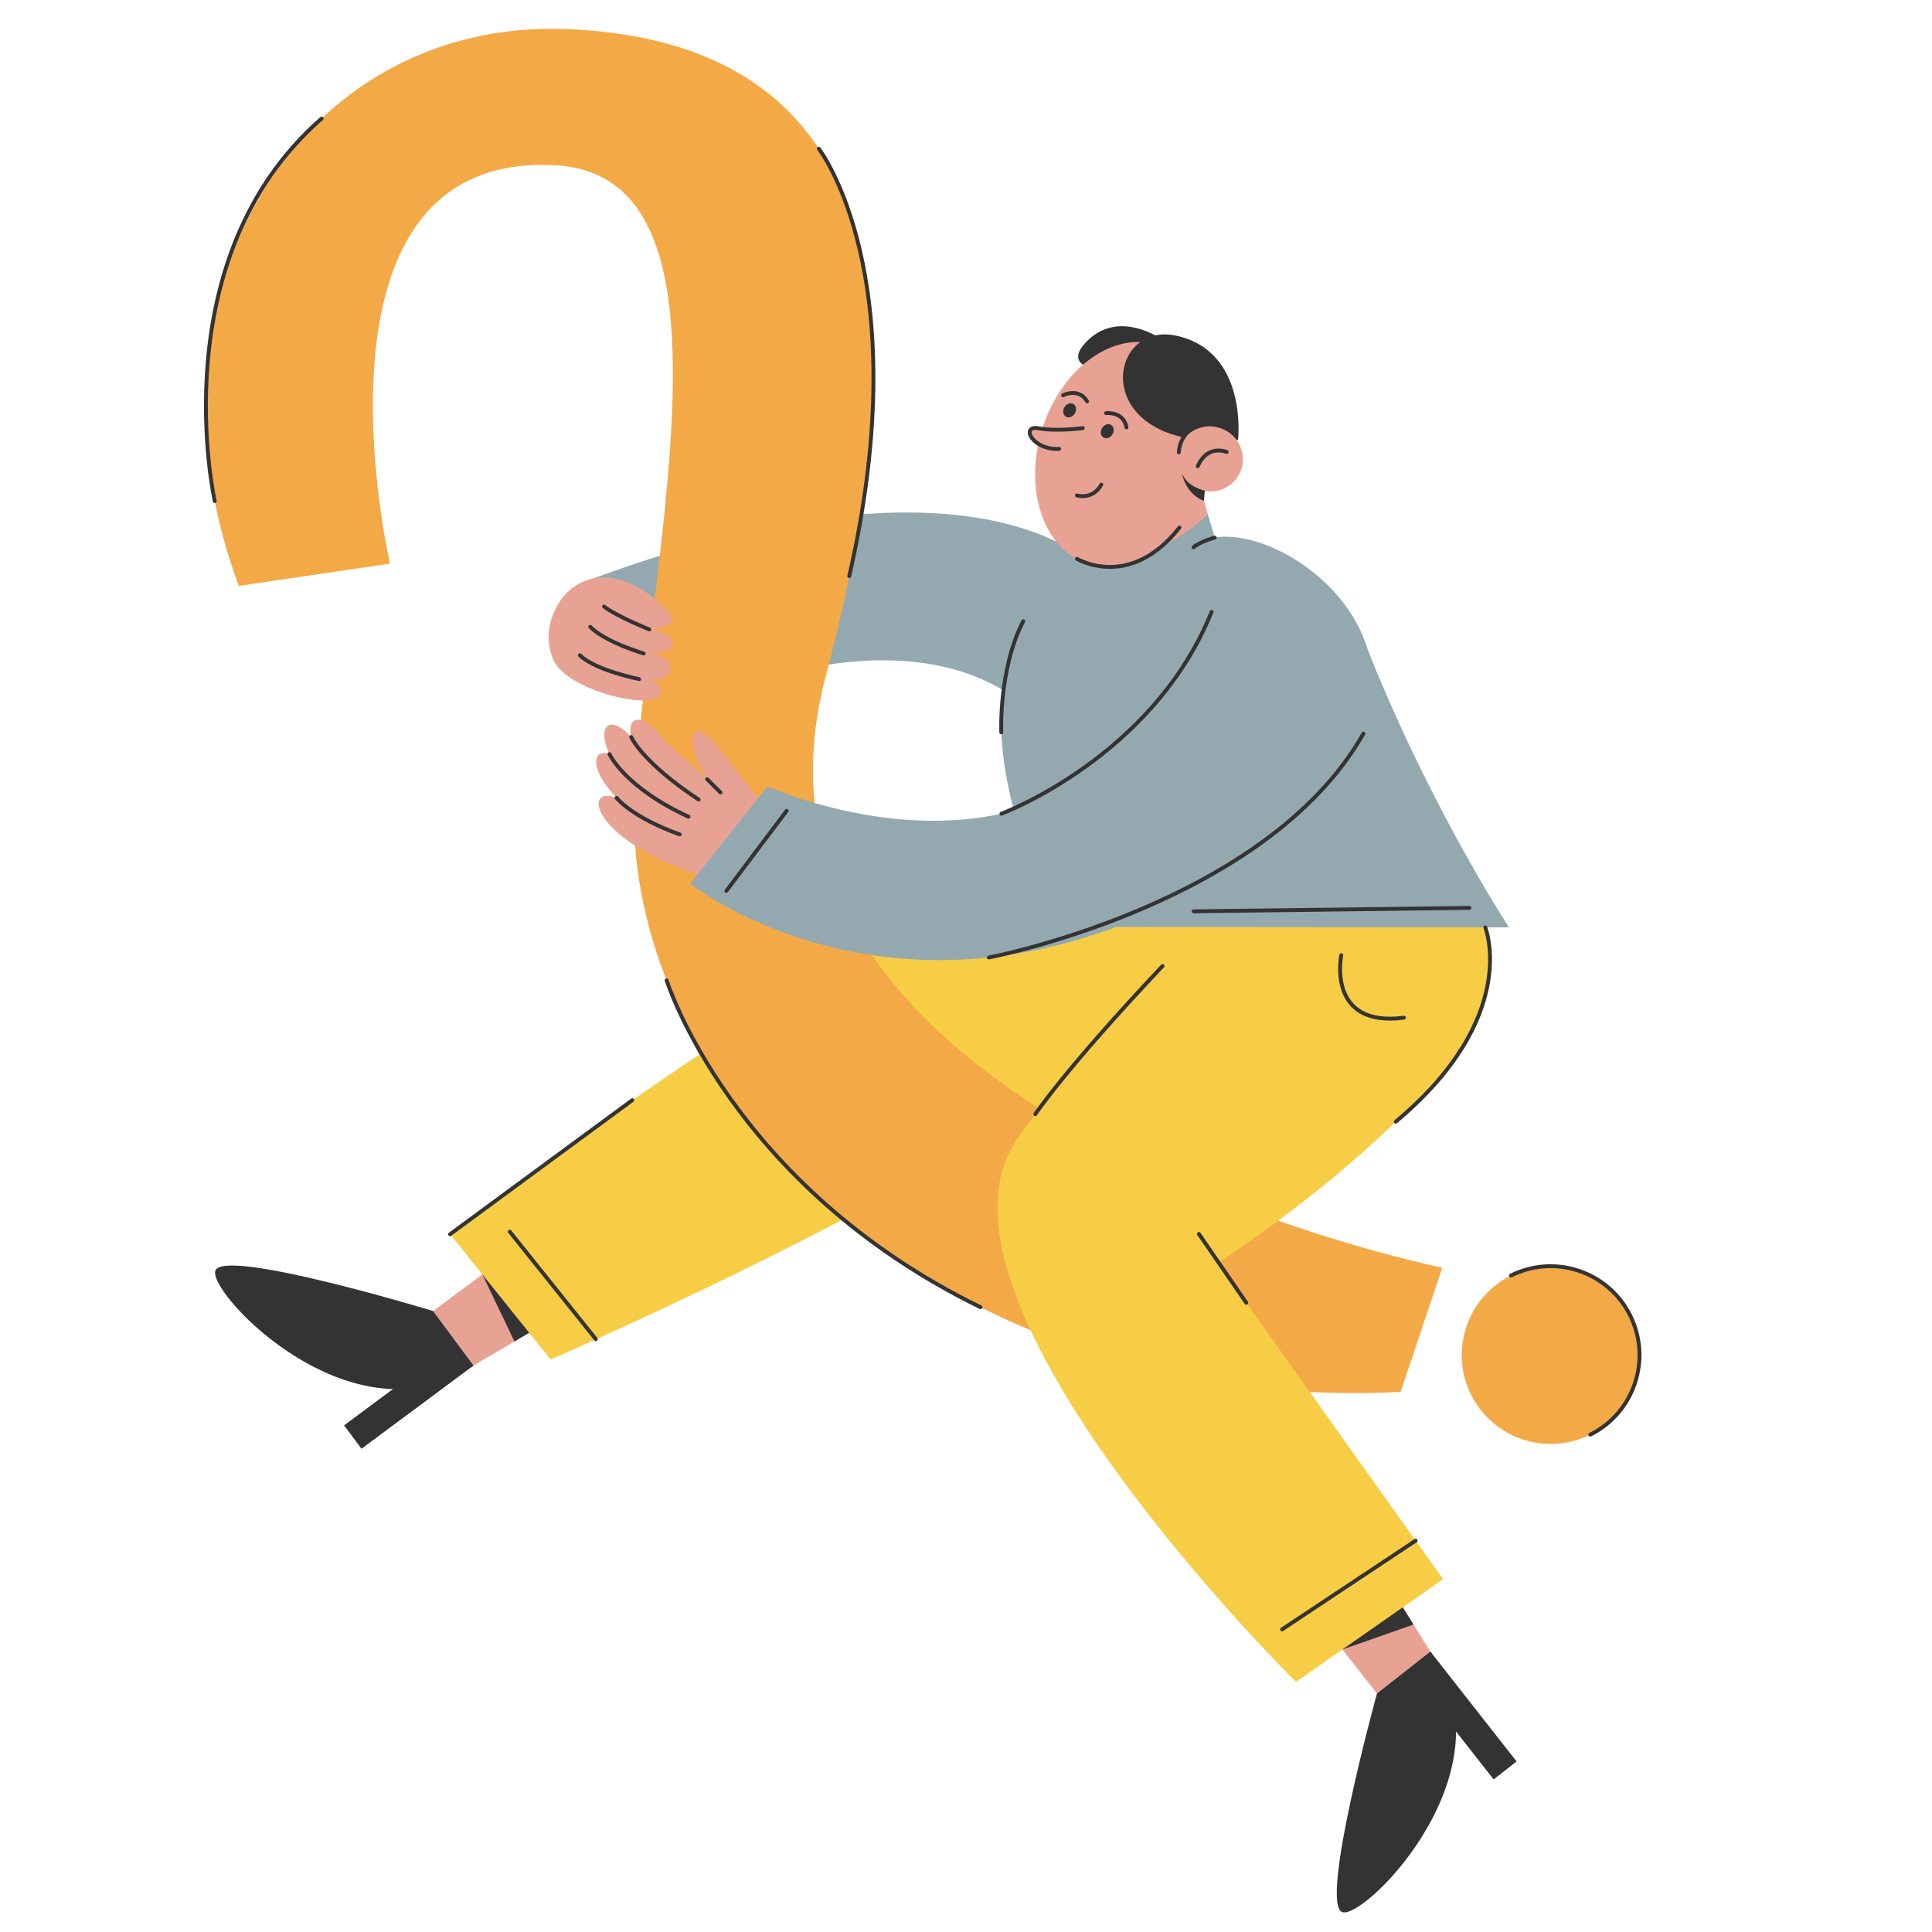 <?xml version="1.0" encoding="UTF-8"?> <!-- Generator: Adobe Illustrator 25.2.3, SVG Export Plug-In . SVG Version: 6.00 Build 0) --> <svg xmlns="http://www.w3.org/2000/svg" xmlns:xlink="http://www.w3.org/1999/xlink" id="Слой_2" x="0px" y="0px" viewBox="0 0 500 500" style="enable-background:new 0 0 500 500;" xml:space="preserve"> <style type="text/css"> .st0{fill:#94A9AF;} .st1{fill:#333333;} .st2{fill:#E8A294;} .st3{fill:#F7CD45;} .st4{fill:#F4A947;} .st5{fill:none;stroke:#333333;stroke-linecap:round;stroke-linejoin:round;stroke-miterlimit:10;} .st6{fill:#E8A294;stroke:#333333;stroke-linecap:round;stroke-linejoin:round;stroke-miterlimit:10;} </style> <g> <path class="st0" d="M280.47,144.69c0,0-31.73-30.4-127.81,5.35l53.47,23.7c0,0,37.13-10.86,60.1,9.82L280.47,144.69z"></path> <path class="st1" d="M301.16,88.14c0,0-11.64-8.74-20.29,0.6C272.21,98.09,296.61,97.77,301.16,88.14z"></path> <g> <polygon class="st2" points="342.65,420.8 356.36,438.27 370.18,427.43 357.82,407.64 "></polygon> <path class="st1" d="M356.36,438.27c0,0-15.25,55.36-8.82,56.63s44.38-37.35,22.64-67.48L356.36,438.27z"></path> <polygon class="st1" points="370.18,427.43 392.49,455.86 386.55,460.51 368.48,437.47 "></polygon> </g> <g> <polygon class="st2" points="129.91,326.05 112.08,339.29 122.55,353.39 142.66,341.55 "></polygon> <path class="st1" d="M112.08,339.29c0,0-54.94-16.71-56.38-10.31c-1.44,6.39,36.16,45.35,66.86,24.42L112.08,339.29z"></path> <polygon class="st1" points="122.55,353.39 93.55,374.94 89.05,368.88 112.56,351.42 "></polygon> </g> <path class="st3" d="M298.72,266.48c0,0-44.89,36.31-156.21,85.37l-26.02-32.42c0,0,97.36-76.97,153.37-93.56l78.48,6.96 L298.72,266.48z"></path> <path class="st4" d="M143.75,42.78c49.12,2.73,25,95.72,20.56,160.84c-5.36,78.59,78.23,162.52,198.17,156.61l10.78-32.15 c0,0-189.85-38.34-159.59-152.94s3.07-164.53-66.53-167.6S33.54,75.61,61.8,151.63l39.13-5.77 C100.93,145.86,76.17,39.02,143.75,42.78z"></path> <g> <path class="st2" d="M157.73,195.16c-3.51-7.39,0.29-10.42,5.62-4.42c-1.23-5.4,2.9-6.54,7.94,0.16 c1.3,1.73,10.32,9.11,11.7,10.74c-7.15-12-2.84-15.79,2.65-8.5c10.79,14.33,22.73,27.31,22.73,27.31l5.41,2.68l-6.65,13.44 l-12.31-6.52c-41.24-8.43-45.37-27.46-35.25-23.57C152.38,198.97,153.26,193.6,157.73,195.16z"></path> <path class="st5" d="M163.35,190.74c0,0,2.79,6.5,17.46,16.19"></path> <path class="st5" d="M157.73,195.16c0,0,3.85,8.56,20.45,16.21"></path> <path class="st5" d="M159.57,206.48c0,0,3.78,4.97,16.34,9.47"></path> <line class="st5" x1="183" y1="201.64" x2="186.46" y2="205.08"></line> </g> <path class="st3" d="M375.63,221.98c0,0,22.66,25.93-0.99,54.01s-59.45,50.86-59.45,50.86l58.28,81.84l-38.07,26.59 c0,0-99.82-98.5-72.52-139.98C293.34,249.02,375.63,221.98,375.63,221.98z"></path> <path class="st2" d="M310.81,126.97l1.84,6.36c0,0-4.75,14.51-18.66,15.36l-2.73-10.48L310.81,126.97z"></path> <path class="st0" d="M314.38,139.12l-1.8-6.03c0,0-14.62,14.9-32.11,11.6c0,0-43.41,19.09-6.64,95.2l116.69,0.11 c0,0-22.05-33.61-38.54-76.97L314.38,139.12z"></path> <ellipse transform="matrix(0.298 -0.954 0.954 0.298 91.795 360.027)" class="st2" cx="290.79" cy="117.58" rx="29.78" ry="21.94"></ellipse> <path class="st1" d="M320.41,113.86c0,0,2.66-22.93-15.98-26.98C285.78,82.83,281.56,117.2,320.41,113.86z"></path> <ellipse transform="matrix(0.298 -0.954 0.954 0.298 106.538 382.306)" class="st2" cx="313.31" cy="118.69" rx="8.43" ry="8.55"></ellipse> <ellipse transform="matrix(0.519 -0.855 0.855 0.519 42.401 287.706)" class="st1" cx="276.75" cy="106.19" rx="1.91" ry="1.57"></ellipse> <ellipse transform="matrix(0.519 -0.855 0.855 0.519 42.478 298.623)" class="st1" cx="286.48" cy="111.58" rx="1.91" ry="1.57"></ellipse> <path class="st5" d="M278.7,128.22c0,0,4.06,1.27,6.33-2.81"></path> <path class="st5" d="M317.47,116.97c0,0-4.97-2.14-7.49,3.7"></path> <path class="st5" d="M275.11,102.3c0,0,4.06-2.1,6.23,1.58"></path> <path class="st5" d="M286.26,106.92c0,0,4.54-0.52,5.27,3.69"></path> <path class="st6" d="M280.21,110.8c0,0-6.67,0.92-11.44,0.04c-4.77-0.88-1.65,5.7,5.34,5.33"></path> <path class="st1" d="M311.8,126.98c0,0-4.69-0.95-5.93-4.61c0,0,0.77,5.41,5.71,7.24L311.8,126.98z"></path> <path class="st5" d="M307.69,111.53c0,0-2.4,1.89-2.61,5.54"></path> <path class="st0" d="M311.21,140.03c20.84-9.16,85.04,39.04,4.82,86.74s-137.42,1.91-137.42,1.91l20.01-25.16 c0,0,55.59,25.25,91.56-9.34S311.21,140.03,311.21,140.03z"></path> <path class="st5" d="M255.9,247.8c0,0,71.78-13.58,96.95-57.94"></path> <path class="st5" d="M259.16,210.59c0,0,39.24-14.56,54.4-52.25"></path> <line class="st5" x1="203.59" y1="209.84" x2="187.97" y2="230.57"></line> <path class="st5" d="M278.72,144.62c0,0,13.62,8.29,26.52-8.09"></path> <line class="st5" x1="322.53" y1="337.15" x2="310.28" y2="319.35"></line> <path class="st5" d="M267.95,288.35c0,0,7.49-11.39,32.92-38.35"></path> <line class="st5" x1="366.37" y1="398.72" x2="331.8" y2="421.68"></line> <line class="st5" x1="154.19" y1="346.56" x2="131.92" y2="318.75"></line> <circle class="st4" cx="401.3" cy="350.69" r="23"></circle> <path class="st5" d="M391.03,330.11c11.37-5.67,25.18-1.05,30.85,10.32c5.67,11.37,1.05,25.18-10.32,30.85"></path> <polygon class="st1" points="347.42,426.88 365.81,420.43 363.03,415.98 "></polygon> <polygon class="st1" points="124.83,329.82 133.14,347.16 136.94,344.92 "></polygon> <path class="st5" d="M259.13,189.53c0,0-0.71-16.39,5.69-28.78"></path> <path class="st5" d="M314.38,139.12c0,0-3.75,1.03-5.49,2.49"></path> <path class="st2" d="M146.14,153.96c0,0-6.85,7.48-2.98,16.68c3.5,8.34,26.53,13.36,27.7,9.09c1.17-4.27-5.45-3.98-5.45-3.98 s7.86,1.47,7.98-2.72c0.12-4.2-6.78-3.91-6.78-3.91s7.42,0.33,7.47-2.62c0.05-2.95-6.03-3.61-6.03-3.61s6.06-0.13,5.91-2.69 S157.73,141.89,146.14,153.96z"></path> <path class="st5" d="M168.04,162.89c0,0-8.39-3.32-11.71-5.92"></path> <path class="st5" d="M166.6,169.12c0,0-9.9-2.89-13.85-6.9"></path> <path class="st5" d="M165.4,175.75c0,0-11.38-2.27-15.33-6.18"></path> <line class="st5" x1="308.91" y1="235.85" x2="380.27" y2="234.96"></line> <path class="st5" d="M347.11,247.22c0,0-3.88,18.76,16.23,16.16"></path> <path class="st5" d="M172.52,253.71c0,0,16.66,53.06,81.24,84.6"></path> <path class="st5" d="M211.9,38.48c0,0,25.64,32.85,7.89,110.62"></path> <path class="st5" d="M55.58,129.69c0,0-14.1-62.53,27.65-99.01"></path> <line class="st5" x1="116.48" y1="319.42" x2="163.63" y2="284.73"></line> <path class="st5" d="M384.39,240c0,0,9.28,23.17-23.18,50.3"></path> </g> </svg> 